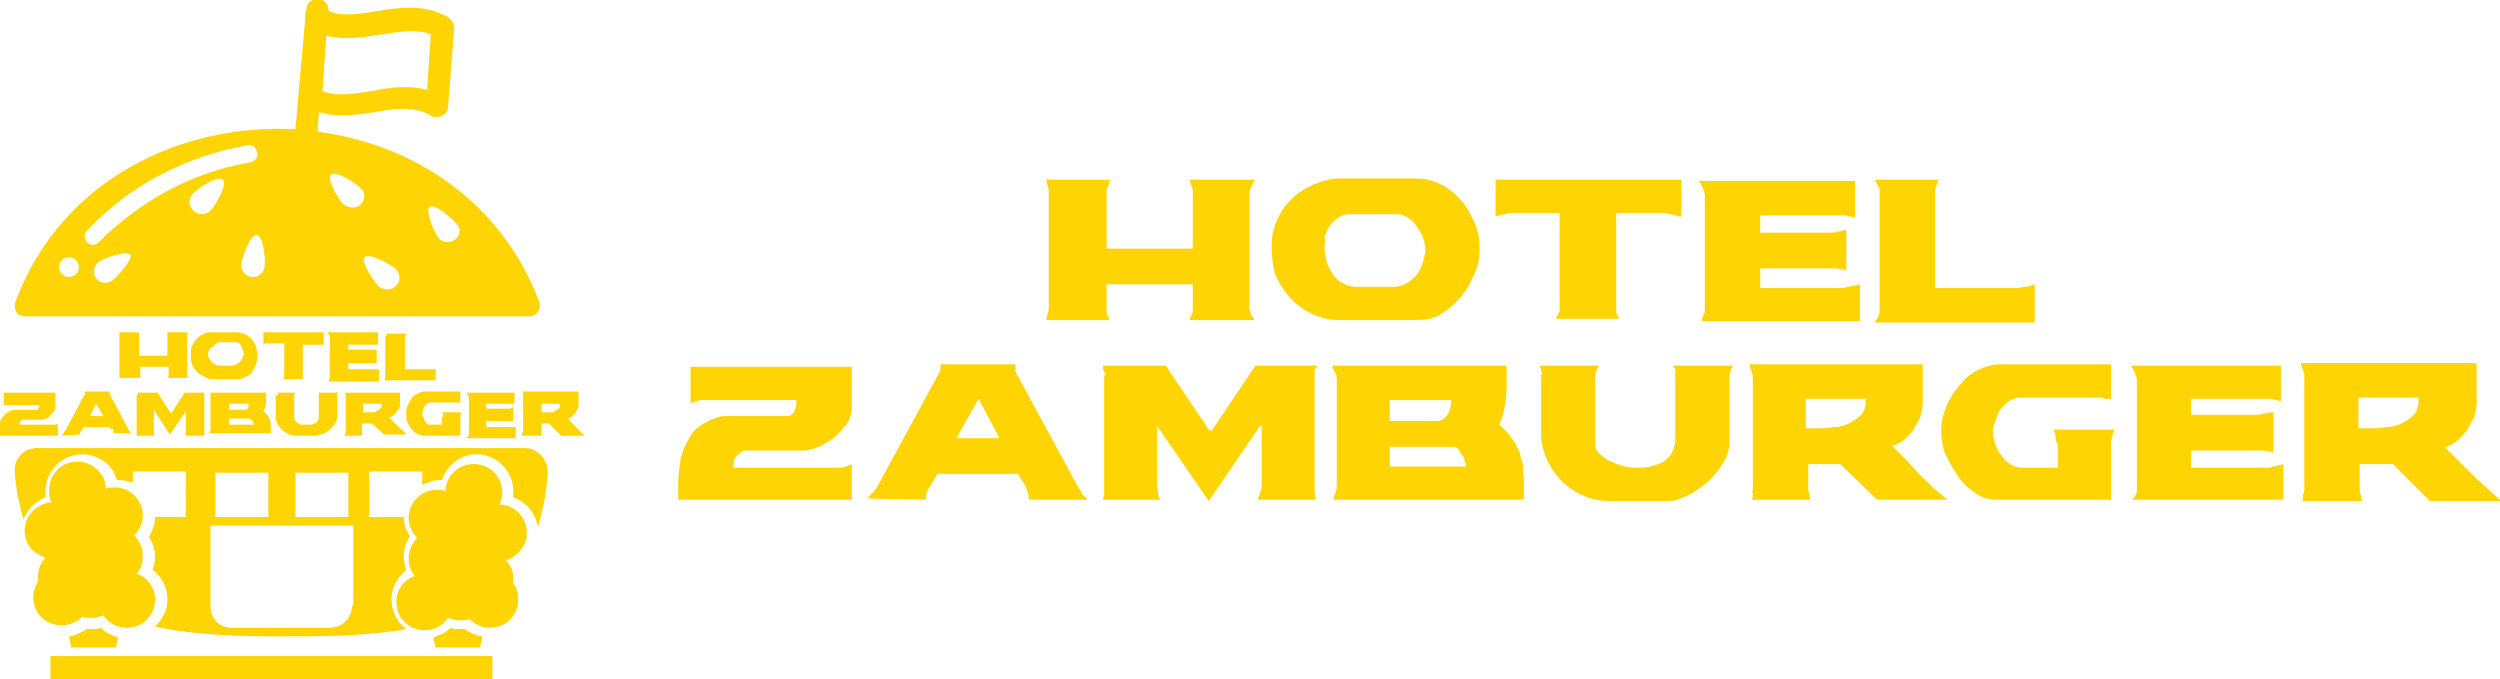 <?xml version="1.0" encoding="utf-8"?>
<!-- Generator: Adobe Illustrator 24.0.1, SVG Export Plug-In . SVG Version: 6.00 Build 0)  -->
<svg version="1.2" baseProfile="tiny" id="Layer_1" xmlns="http://www.w3.org/2000/svg" xmlns:xlink="http://www.w3.org/1999/xlink"
	 x="0px" y="0px" viewBox="0 0 203.1 55.2" xml:space="preserve">
<g>
	<g>
		<path fill="#FED402" d="M69.3,40.6H55.1v-1.3c0-0.7,0.1-1.4,0.2-2c0.1-0.6,0.4-1.2,0.8-1.9c0.1-0.2,0.3-0.4,0.5-0.6
			c0.3-0.2,0.5-0.4,0.8-0.5c0.3-0.2,0.6-0.3,0.9-0.4c0.3-0.1,0.5-0.1,0.7-0.1h4.8c0.1,0,0.2,0,0.3,0c0.1,0,0.2-0.1,0.3-0.2
			c0.1-0.1,0.2-0.2,0.2-0.4c0.1-0.2,0.1-0.4,0.1-0.6v-0.1h-7.6c0,0-0.1,0-0.2,0c-0.1,0-0.2,0.1-0.3,0.1c-0.1,0-0.2,0.1-0.3,0.1
			c-0.1,0-0.1,0.1-0.2,0.1v-3h13.1v3.3c0,0.4-0.1,0.9-0.4,1.3c-0.3,0.4-0.6,0.8-1,1.1c-0.4,0.3-0.8,0.6-1.3,0.8
			c-0.5,0.2-0.9,0.3-1.3,0.3h-4.7c0,0-0.1,0-0.1,0c-0.1,0-0.1,0.1-0.1,0.1c-0.2,0.1-0.3,0.2-0.4,0.3c-0.1,0.1-0.2,0.2-0.2,0.3
			c-0.1,0.1-0.1,0.2-0.1,0.3c0,0.1,0,0.2,0,0.4h8.5c0.2,0,0.4,0,0.6-0.1c0.2-0.1,0.4-0.1,0.5-0.2V40.6z"/>
		<path fill="#FED402" d="M70.5,40.5c0.1-0.2,0.3-0.4,0.5-0.6c0.2-0.2,0.3-0.4,0.4-0.6l5-9.2v-0.5h6.1v0.6l5.1,9.4
			c0.1,0.1,0.2,0.3,0.3,0.5c0.1,0.2,0.3,0.3,0.4,0.4l0,0v0.1h-4.7c0-0.2-0.1-0.5-0.1-0.6c-0.1-0.2-0.1-0.4-0.2-0.5
			c-0.1-0.2-0.2-0.3-0.3-0.5c-0.1-0.2-0.2-0.3-0.3-0.5h-6.5c0,0-0.1,0-0.1,0.1c-0.2,0.3-0.4,0.7-0.6,1c-0.2,0.3-0.3,0.6-0.3,1
			L70.5,40.5L70.5,40.5z M77.7,35.6h3.5l-1.7-3.2L77.7,35.6z"/>
		<path fill="#FED402" d="M89.8,30.5c0-0.1,0-0.2-0.1-0.3c-0.1-0.2-0.1-0.3-0.1-0.4v-0.1h5.1l3.5,5.2l0.1,0.1h0.1l0.1-0.1l3.5-5.2h5
			c0,0.1,0,0.2-0.1,0.2c0,0.1,0,0.1-0.1,0.1c0,0,0,0.1,0,0.2c0,0.1,0,0.2,0,0.3v8.9c0,0.2,0,0.4,0,0.6c0,0.2,0.1,0.4,0.1,0.6l0,0
			h-4.7l0-0.1c0-0.1,0-0.1,0.1-0.2c0-0.1,0-0.2,0.1-0.3c0-0.1,0-0.2,0.1-0.3c0-0.1,0-0.2,0-0.2v-4.9l-0.1,0l-0.1,0.1l-4.1,6
			l-4.2-6.1L94,34.9v4.6c0,0.2,0.1,0.4,0.1,0.6c0,0.2,0.1,0.4,0.2,0.5h-4.7l0.1-0.4c0,0,0-0.1,0-0.2c0-0.1,0-0.2,0-0.2
			c0-0.1,0-0.2,0-0.3V30.5z"/>
		<path fill="#FED402" d="M108.2,29.7h14.1l0.1,0.1c0,0,0,0.1,0,0.1c0,0.1,0,0.2,0,0.3v0.6c0,0.7,0,1.3-0.1,1.9
			c-0.1,0.6-0.2,1.2-0.5,1.8c0.4,0.4,0.8,0.7,1,1.1c0.3,0.3,0.4,0.7,0.6,1c0.1,0.4,0.2,0.7,0.3,1.1c0,0.4,0.1,0.9,0.1,1.4v1.4
			l-0.1,0.1h-15.4c0.1-0.2,0.1-0.4,0.2-0.6c0.1-0.2,0.1-0.4,0.1-0.6v-8.5c0-0.2,0-0.4-0.1-0.6C108.3,30.1,108.3,29.9,108.2,29.7z
			 M112.9,32.5v1.7h3.9c0.2,0,0.5-0.1,0.7-0.4c0.2-0.2,0.4-0.7,0.4-1.3H112.9z M112.9,36.3v1.6h6.2c0-0.1,0-0.2-0.1-0.4
			c0-0.2-0.1-0.4-0.2-0.5s-0.2-0.3-0.3-0.5c-0.1-0.1-0.2-0.2-0.4-0.2H112.9z"/>
		<path fill="#FED402" d="M125.3,30.4c0-0.1-0.1-0.2-0.1-0.3c0-0.1-0.1-0.3-0.1-0.4h4.8c-0.1,0.1-0.1,0.2-0.2,0.4
			c-0.1,0.2-0.1,0.3-0.1,0.4V36c0,0.4,0.1,0.7,0.4,0.9c0.3,0.3,0.6,0.5,0.9,0.6c0.4,0.2,0.7,0.3,1.1,0.4c0.4,0.1,0.7,0.1,1,0.1
			c0.4,0,0.7,0,1.1-0.1c0.3-0.1,0.7-0.2,0.9-0.3c0.3-0.2,0.5-0.4,0.7-0.6c0.2-0.3,0.3-0.6,0.4-1v-5.7c0-0.1,0-0.2,0-0.2
			c0-0.1-0.1-0.2-0.1-0.3c0,0,0,0-0.1-0.1h4.9l0,0c-0.1,0.1-0.1,0.2-0.2,0.4c0,0.1-0.1,0.2-0.1,0.3v5.5c0,0.6-0.2,1.2-0.5,1.7
			c-0.3,0.5-0.7,1-1.2,1.5c-0.5,0.4-1,0.8-1.6,1.1c-0.6,0.3-1.1,0.5-1.6,0.5h-4.8c-0.7,0-1.4-0.1-2.1-0.4c-0.7-0.3-1.3-0.7-1.8-1.2
			c-0.5-0.5-0.9-1.1-1.2-1.7c-0.3-0.7-0.5-1.4-0.5-2.1V30.4z"/>
		<path fill="#FED402" d="M142.4,39.6v-8.8c0-0.2,0-0.4-0.1-0.6c-0.1-0.2-0.1-0.4-0.2-0.6h14.1v3.2c0,0.3-0.1,0.7-0.2,1.1
			c-0.2,0.4-0.4,0.7-0.6,1.1c-0.3,0.3-0.5,0.6-0.8,0.8c-0.3,0.2-0.6,0.4-0.9,0.4c0.7,0.7,1.5,1.5,2.1,2.2c0.7,0.7,1.4,1.4,2.3,2.1
			c0.1,0,0.1,0.1,0.1,0.1h-5.7l-3-2.9h-2.6v2c0,0.2,0.1,0.4,0.1,0.5c0,0.2,0.1,0.3,0.1,0.4h-4.8c0.1-0.1,0.1-0.3,0.1-0.5
			C142.3,40,142.4,39.8,142.4,39.6z M146.7,32.4v2.4h0.9c0.4,0,0.8,0,1.3-0.1c0.5,0,0.9-0.1,1.3-0.3c0.4-0.2,0.7-0.4,1-0.7
			c0.3-0.3,0.4-0.8,0.4-1.3H146.7z"/>
		<path fill="#FED402" d="M167,35.5c0-0.2-0.1-0.4-0.2-0.6h5c-0.1,0.2-0.2,0.5-0.2,0.6c-0.1,0.2-0.1,0.4-0.1,0.6v4.5h-9.3
			c-0.7,0-1.3-0.2-1.8-0.6c-0.6-0.4-1-0.8-1.4-1.4c-0.4-0.6-0.7-1.2-1-1.8c-0.2-0.6-0.3-1.2-0.3-1.8c0-0.6,0.1-1.2,0.4-1.9
			c0.2-0.6,0.6-1.2,1-1.7c0.4-0.5,0.9-1,1.5-1.3c0.6-0.3,1.2-0.5,1.9-0.5h9v2.8h-0.1c0,0-0.1,0-0.3,0c-0.2,0-0.3-0.1-0.3-0.1h-6.7
			c-0.3,0-0.6,0.1-0.9,0.3c-0.3,0.2-0.5,0.4-0.7,0.7c-0.2,0.3-0.3,0.6-0.4,0.9c-0.1,0.3-0.2,0.6-0.2,0.9c0,0.3,0.1,0.6,0.2,1
			c0.1,0.3,0.3,0.7,0.5,0.9c0.2,0.3,0.4,0.5,0.7,0.7c0.3,0.2,0.6,0.3,1,0.3h2.9v-1.9C167,35.9,167,35.7,167,35.5z"/>
		<path fill="#FED402" d="M173.5,40.2c0.1-0.2,0.1-0.3,0.1-0.4V31c0-0.3-0.1-0.6-0.2-0.8c-0.1-0.2-0.2-0.4-0.3-0.5h12.2v2.9
			c-0.1,0-0.2-0.1-0.4-0.1c-0.2,0-0.3-0.1-0.3-0.1h-6.6v1.3h5.5c0.5-0.1,0.8-0.2,1-0.2c0.1,0,0.2,0,0.2,0v3.3c0,0-0.1-0.1-0.3-0.1
			c-0.2,0-0.4-0.1-0.5-0.1c-0.2,0-0.2,0-0.3,0h-5.6V38h5.7c0.1,0,0.3,0,0.4,0c0.2,0,0.4,0,0.5-0.1c0.2,0,0.4-0.1,0.5-0.1
			c0.2,0,0.3-0.1,0.4-0.1v2.9h-12.3C173.3,40.5,173.4,40.4,173.5,40.2z"/>
		<path fill="#FED402" d="M187.2,39.6v-8.9c0-0.2,0-0.4-0.1-0.6c-0.1-0.2-0.1-0.4-0.2-0.6h14.3v3.3c0,0.3-0.1,0.7-0.2,1.1
			c-0.2,0.4-0.4,0.7-0.6,1.1c-0.3,0.3-0.5,0.6-0.9,0.9c-0.3,0.2-0.6,0.4-0.9,0.4c0.8,0.8,1.5,1.5,2.2,2.2c0.7,0.7,1.5,1.4,2.3,2.1
			c0.1,0,0.1,0.1,0.1,0.1h-5.8l-3-3h-2.7v2.1c0,0.2,0.1,0.4,0.1,0.5c0,0.2,0.1,0.3,0.1,0.4H187c0.1-0.1,0.1-0.3,0.1-0.5
			C187.2,40,187.2,39.8,187.2,39.6z M191.6,32.3v2.5h0.9c0.4,0,0.9,0,1.3-0.1c0.5,0,0.9-0.1,1.3-0.3c0.4-0.2,0.7-0.4,1-0.7
			c0.3-0.3,0.4-0.8,0.4-1.4H191.6z"/>
		<path fill="#FED402" d="M85.1,14.6h5.1c0,0,0,0.1-0.1,0.2c0,0.1,0,0.2-0.1,0.3c0,0.1,0,0.2-0.1,0.3c0,0.1,0,0.2,0,0.2v4.6h7v-4.6
			c0,0,0-0.1,0-0.2c0-0.1-0.1-0.2-0.1-0.3c0-0.1-0.1-0.2-0.1-0.3c0-0.1-0.1-0.2-0.1-0.2h5.4l-0.1,0.1c-0.1,0.1-0.1,0.3-0.2,0.4
			c-0.1,0.1-0.1,0.3-0.2,0.4V25c0,0.2,0.1,0.3,0.1,0.5c0.1,0.2,0.2,0.3,0.3,0.5h-5.3c0.1-0.1,0.1-0.3,0.2-0.4
			c0.1-0.2,0.1-0.3,0.1-0.4v-2.1h-7v2.4l0.2,0.4c0,0,0,0,0,0.1h-5.1c0-0.1,0.1-0.3,0.1-0.5c0.1-0.2,0.1-0.4,0.1-0.6v-9.2
			c0-0.3,0-0.5-0.1-0.6c0-0.2-0.1-0.4-0.1-0.6L85.1,14.6z"/>
		<path fill="#FED402" d="M103.3,20.1c0-0.7,0.1-1.4,0.4-2.1c0.3-0.7,0.7-1.3,1.2-1.8c0.5-0.5,1.1-0.9,1.8-1.2
			c0.7-0.3,1.4-0.5,2.1-0.5h6.2c0.8,0,1.5,0.2,2.1,0.5c0.6,0.3,1.2,0.8,1.6,1.3c0.5,0.5,0.8,1.2,1.1,1.8c0.3,0.7,0.4,1.4,0.4,2.1
			c0,0.7-0.1,1.4-0.4,2c-0.3,0.7-0.6,1.3-1.1,1.9c-0.5,0.6-1,1-1.6,1.4c-0.6,0.4-1.3,0.5-2.1,0.5h-6.2c-0.8,0-1.6-0.2-2.2-0.5
			c-0.7-0.3-1.3-0.8-1.8-1.3c-0.5-0.6-0.9-1.2-1.2-1.9C103.4,21.6,103.3,20.8,103.3,20.1z M107.6,20.2c0,0.3,0.1,0.7,0.2,1.1
			c0.1,0.4,0.3,0.7,0.5,1c0.2,0.3,0.5,0.6,0.8,0.7c0.3,0.2,0.7,0.3,1.1,0.3h3c0.4,0,0.8-0.1,1.1-0.3c0.3-0.2,0.6-0.4,0.8-0.7
			c0.2-0.3,0.4-0.6,0.5-1c0.1-0.4,0.2-0.7,0.2-1.1c0-0.3-0.1-0.6-0.2-0.9c-0.1-0.3-0.3-0.6-0.5-0.9c-0.2-0.3-0.4-0.5-0.7-0.7
			c-0.3-0.2-0.6-0.3-0.9-0.3h-3.8c-0.4,0-0.7,0.1-1,0.3c-0.3,0.2-0.5,0.4-0.7,0.7c-0.2,0.3-0.3,0.6-0.4,0.9
			C107.7,19.6,107.6,19.9,107.6,20.2z"/>
		<path fill="#FED402" d="M126.7,25.3v-8h-4c0,0-0.1,0-0.4,0.1c-0.2,0-0.5,0.1-0.8,0.2v-3h15.1v3c-0.1,0-0.2,0-0.4-0.1
			c-0.1,0-0.3,0-0.4-0.1c-0.1,0-0.3,0-0.4-0.1c-0.1,0-0.2,0-0.2,0h-3.9v8c0,0,0,0.1,0,0.1c0,0.1,0.1,0.1,0.1,0.2
			c0,0.1,0.1,0.2,0.1,0.2c0,0.1,0.1,0.1,0.1,0.1h-5.2L126.7,25.3z"/>
		<path fill="#FED402" d="M138.4,25.6c0.1-0.2,0.1-0.3,0.1-0.4v-9.2c0-0.4-0.1-0.6-0.2-0.8c-0.1-0.2-0.2-0.4-0.3-0.5h12.7v3
			c-0.1,0-0.2-0.1-0.4-0.1c-0.2,0-0.3-0.1-0.3-0.1H143v1.4h5.8c0.3,0,0.5-0.1,0.6-0.1c0.2,0,0.3-0.1,0.4-0.1c0.1,0,0.2,0,0.2,0V22
			c0,0-0.1-0.1-0.3-0.1c-0.2,0-0.4-0.1-0.5-0.1c-0.2,0-0.3,0-0.3,0H143v1.6h6c0.1,0,0.3,0,0.5,0c0.2,0,0.4,0,0.6-0.1
			c0.2,0,0.4-0.1,0.6-0.1c0.2,0,0.3-0.1,0.4-0.1v3h-12.8C138.2,25.9,138.3,25.8,138.4,25.6z"/>
		<path fill="#FED402" d="M152.7,15.4c0-0.1-0.1-0.2-0.2-0.4c-0.1-0.2-0.1-0.3-0.2-0.4h5.2c-0.1,0.2-0.1,0.3-0.2,0.5
			c-0.1,0.2-0.1,0.4-0.1,0.6v7.7h6.6c0.3,0,0.5-0.1,0.7-0.1c0.2,0,0.5-0.1,0.8-0.2v3.1h-13c0.1-0.2,0.2-0.3,0.3-0.5
			c0.1-0.2,0.1-0.4,0.1-0.5V15.4z"/>
	</g>
	<g>
		<path fill="#FED402" d="M43.8,24.5c-3.1-8.2-10.3-12.8-18-13.8l0.1-1.6c1.6,0.5,3.2,0.2,4.6,0c1.6-0.3,3.2-0.5,4.5,0.3
			c0.1,0.1,0.3,0.1,0.5,0.1c0.1,0,0.3,0,0.4-0.1c0.3-0.1,0.5-0.4,0.5-0.7l0.5-6.4c0-0.4-0.2-0.7-0.5-0.9c-1.9-1.1-4-0.8-5.7-0.5
			c-1.4,0.2-2.8,0.5-4,0c0-0.5-0.3-0.9-0.8-1c-0.5,0-1,0.3-1,0.8l-0.1,0.5c0,0,0,0.1,0,0.1l0,0.2l-0.8,9c-9.3-0.5-19,4.1-22.7,13.9
			C1,25.1,1.4,25.7,2,25.7h41C43.6,25.7,44,25.1,43.8,24.5z M26.5,2.9C28.1,3.3,29.6,3,31,2.8c1.4-0.2,2.8-0.5,4,0l-0.3,4.5
			c-1.5-0.4-3.1-0.2-4.5,0.1c-1.4,0.2-2.8,0.5-4,0L26.5,2.9z M5.6,22.5c-0.4,0-0.8-0.3-0.8-0.8c0-0.4,0.3-0.8,0.8-0.8
			c0.4,0,0.8,0.3,0.8,0.8C6.4,22.2,6,22.5,5.6,22.5z M7.1,19.7c-0.3-0.3-0.3-0.7,0-1c3.5-3.7,8-6,13-6.9c0.4-0.1,0.7,0.2,0.8,0.6
			c0.1,0.4-0.2,0.7-0.6,0.8c-4.7,0.8-8.9,3.1-12.3,6.5c-0.1,0.1-0.3,0.2-0.5,0.2C7.4,19.9,7.2,19.8,7.1,19.7z M9.1,22.8
			c-0.4,0.3-1,0.2-1.3-0.2c-0.3-0.4-0.2-1,0.2-1.3c0.4-0.3,2.2-1,2.6-0.6C10.8,21.1,9.5,22.5,9.1,22.8z M17.1,17.1
			c-0.4,0.4-1,0.4-1.4,0c-0.4-0.4-0.4-1,0-1.4c0.4-0.4,2-1.5,2.4-1.1C18.5,15,17.5,16.7,17.1,17.1z M21.5,21.7
			c-0.1,0.5-0.6,0.9-1.1,0.8c-0.5-0.1-0.9-0.6-0.8-1.1c0.1-0.5,0.7-2.4,1.3-2.3C21.4,19.2,21.6,21.2,21.5,21.7z M29.3,16.6
			c-0.4,0.4-1,0.3-1.4,0c-0.4-0.4-1.4-2.1-1-2.4c0.4-0.4,2,0.7,2.4,1.1C29.7,15.6,29.7,16.2,29.3,16.6z M32.2,23.2
			c-0.4,0.4-1,0.4-1.4,0.1c-0.4-0.4-1.5-2-1.2-2.4c0.4-0.4,2.1,0.6,2.5,0.9C32.5,22.2,32.6,22.8,32.2,23.2z M36.9,19.5
			c-0.4,0.3-1,0.2-1.3-0.2c-0.3-0.4-1.1-2.2-0.7-2.5c0.4-0.3,1.9,1,2.2,1.4C37.5,18.6,37.4,19.2,36.9,19.5z M4.1,55.2v-1.9H40v1.9
			H4.1z M11.1,46.6c0.9,0.3,1.5,1.2,1.5,2.1c0,1.3-1,2.3-2.3,2.3c-0.8,0-1.5-0.4-1.9-1c-0.3,0.1-0.6,0.2-1,0.2c-0.2,0-0.5,0-0.7-0.1
			c-0.4,0.4-1,0.7-1.7,0.7c-1.3,0-2.3-1-2.3-2.3c0-0.5,0.2-0.9,0.4-1.3c0-0.1,0-0.3,0-0.4c0-0.6,0.2-1.1,0.6-1.5
			c-1-0.3-1.7-1.1-1.7-2.2c0-1.2,1-2.2,2.2-2.3c-0.2-0.3-0.2-0.6-0.2-1c0-1.3,1-2.3,2.3-2.3c1.2,0,2.3,1,2.3,2.2
			c0.2-0.1,0.5-0.1,0.7-0.1c1.3,0,2.3,1,2.3,2.3c0,0.6-0.3,1.2-0.7,1.6c0.4,0.4,0.7,1,0.7,1.6C11.6,45.8,11.4,46.3,11.1,46.6z
			 M5.8,52.6l-0.2-0.9c0.2,0,0.5-0.1,0.7-0.2c0.2-0.1,0.5-0.2,0.7-0.4c0.2,0,0.3,0,0.5,0c0.2,0,0.5,0,0.7-0.1l0,0l0,0
			c0.2,0.2,0.4,0.4,0.7,0.5c0.2,0.1,0.4,0.2,0.7,0.3l-0.2,0.8H5.8z M33.2,45.3c0-0.6,0.3-1.2,0.7-1.6c-0.4-0.4-0.7-1-0.7-1.6
			c0-1.3,1-2.3,2.3-2.3c0.3,0,0.5,0,0.7,0.1c0-1.2,1-2.2,2.3-2.2c1.3,0,2.3,1,2.3,2.3c0,0.4-0.1,0.7-0.2,1c1.2,0,2.2,1,2.2,2.3
			c0,1-0.7,1.9-1.7,2.2c0.4,0.4,0.6,0.9,0.6,1.5c0,0.2,0,0.3,0,0.4c0.3,0.4,0.4,0.8,0.4,1.3c0,1.3-1,2.3-2.3,2.3
			c-0.7,0-1.2-0.3-1.7-0.7c-0.2,0.1-0.5,0.1-0.7,0.1c-0.4,0-0.7-0.1-1-0.2c-0.4,0.6-1.1,1-1.9,1c-1.3,0-2.3-1-2.3-2.3
			c0-1,0.6-1.8,1.5-2.1C33.3,46.3,33.2,45.8,33.2,45.3z M35.4,52.6l-0.2-0.8c0.2-0.1,0.5-0.2,0.7-0.3c0.3-0.1,0.5-0.3,0.7-0.5l0,0
			l0,0c0.2,0.1,0.5,0.1,0.7,0.1c0.2,0,0.3,0,0.5,0c0.2,0.2,0.4,0.3,0.7,0.4c0.2,0.1,0.5,0.2,0.7,0.2l-0.2,0.9H35.4z M42.6,36.4H3
			c-1.1,0-1.9,0.9-1.8,2c0.1,1.4,0.4,2.7,0.7,3.8c0.3-0.8,1-1.5,1.8-1.8c0-0.2,0-0.3,0-0.5c0-1.6,1.3-3,3-3c1.3,0,2.5,0.9,2.8,2.1
			c0.1,0,0.1,0,0.2,0c0.4,0,0.7,0.1,1.1,0.2v-0.9h4.3V42h-2.5c0,0.6-0.2,1.1-0.5,1.6c0.3,0.5,0.5,1,0.5,1.6c0,0.4-0.1,0.8-0.2,1.1
			c0.7,0.5,1.2,1.4,1.2,2.4c0,0.9-0.4,1.6-1,2.2c3.2,0.7,6.8,0.8,10.2,0.8c3.4,0,6.9,0,10.2-0.6c-0.7-0.5-1.2-1.4-1.2-2.4
			c0-1,0.5-1.8,1.2-2.4c-0.1-0.3-0.2-0.7-0.2-1.1c0-0.6,0.2-1.2,0.5-1.6c-0.3-0.5-0.5-1-0.5-1.6h-2.8v-3.7h4.3v1.1
			c0.4-0.2,0.9-0.4,1.4-0.4c0.1,0,0.1,0,0.2,0c0.4-1.2,1.5-2.1,2.8-2.1c1.6,0,3,1.3,3,3c0,0.2,0,0.3,0,0.5c1.1,0.4,1.8,1.3,2,2.4
			c0.4-1.3,0.7-2.8,0.8-4.4C44.5,37.3,43.7,36.4,42.6,36.4z M24,38.4h4.3V42H24V38.4z M17.5,38.4h4.3V42h-4.3V38.4z M28.6,49.2
			c0,1-0.8,1.8-1.8,1.8h-8c-1,0-1.7-0.8-1.7-1.7v-6.6h11.6V49.2z M4.6,35.4H0V35c0-0.2,0-0.4,0-0.6c0-0.2,0.1-0.4,0.3-0.6
			c0-0.1,0.1-0.1,0.2-0.2c0.1-0.1,0.2-0.1,0.3-0.2c0.1,0,0.2-0.1,0.3-0.1c0.1,0,0.2,0,0.2,0h1.6c0,0,0.1,0,0.1,0c0,0,0.1,0,0.1-0.1
			c0,0,0-0.1,0.1-0.1c0-0.1,0-0.1,0-0.2v0H0.6c0,0,0,0-0.1,0c0,0-0.1,0-0.1,0c0,0-0.1,0-0.1,0c0,0,0,0,0,0v-1h4.2V33
			c0,0.1,0,0.3-0.1,0.4c-0.1,0.1-0.2,0.2-0.3,0.3C4,33.9,3.9,34,3.7,34c-0.1,0.1-0.3,0.1-0.4,0.1H1.8c0,0,0,0,0,0c0,0,0,0,0,0
			c0,0-0.1,0.1-0.1,0.1c0,0,0,0.1-0.1,0.1c0,0,0,0.1,0,0.1c0,0,0,0.1,0,0.1h2.7c0.1,0,0.1,0,0.2,0c0.1,0,0.1,0,0.2-0.1V35.4z
			 M5,35.4c0-0.1,0.1-0.1,0.2-0.2C5.2,35.1,5.2,35,5.3,35l1.6-3v-0.2h2V32l1.6,3c0,0,0.1,0.1,0.1,0.1c0,0.1,0.1,0.1,0.1,0.1l0,0v0
			H9.2c0-0.1,0-0.1,0-0.2c0-0.1,0-0.1-0.1-0.2C9,35,9,34.9,9,34.9c0,0-0.1-0.1-0.1-0.2H6.8c0,0,0,0,0,0c-0.1,0.1-0.1,0.2-0.2,0.3
			c-0.1,0.1-0.1,0.2-0.1,0.3L5,35.4L5,35.4z M7.3,33.8h1.1l-0.6-1L7.3,33.8z M11.2,32.1c0,0,0-0.1,0-0.1c0-0.1,0-0.1,0-0.1v0h1.6
			l1.1,1.7l0,0h0l0,0l1.1-1.7h1.6c0,0,0,0.1,0,0.1c0,0,0,0,0,0c0,0,0,0,0,0.1c0,0,0,0.1,0,0.1V35c0,0.1,0,0.1,0,0.2
			c0,0.1,0,0.1,0,0.2l0,0h-1.5l0,0c0,0,0,0,0-0.1c0,0,0-0.1,0-0.1c0,0,0-0.1,0-0.1c0,0,0-0.1,0-0.1v-1.6l0,0l0,0l-1.3,1.9l-1.3-2
			l0,0.1V35c0,0.1,0,0.1,0,0.2c0,0.1,0,0.1,0.1,0.2h-1.5l0-0.1c0,0,0,0,0-0.1c0,0,0-0.1,0-0.1c0,0,0-0.1,0-0.1V32.1z M17.1,31.9h4.5
			l0,0c0,0,0,0,0,0c0,0,0,0.1,0,0.1v0.2c0,0.2,0,0.4,0,0.6c0,0.2-0.1,0.4-0.2,0.6c0.1,0.1,0.2,0.2,0.3,0.3c0.1,0.1,0.1,0.2,0.2,0.3
			c0,0.1,0.1,0.2,0.1,0.4c0,0.1,0,0.3,0,0.4v0.4l0,0h-5c0-0.1,0-0.1,0.1-0.2c0-0.1,0-0.1,0-0.2v-2.8c0-0.1,0-0.1,0-0.2
			C17.1,32,17.1,31.9,17.1,31.9z M18.6,32.8v0.5h1.3c0.1,0,0.2,0,0.2-0.1c0.1-0.1,0.1-0.2,0.1-0.4H18.6z M18.6,34v0.5h2
			c0,0,0-0.1,0-0.1c0-0.1,0-0.1-0.1-0.2c0-0.1-0.1-0.1-0.1-0.1c0,0-0.1-0.1-0.1-0.1H18.6z M22.6,32.1C22.6,32.1,22.6,32,22.6,32.1
			c0-0.1,0-0.2-0.1-0.2h1.5c0,0,0,0.1-0.1,0.1c0,0.1,0,0.1,0,0.1v1.8c0,0.1,0,0.2,0.1,0.3c0.1,0.1,0.2,0.2,0.3,0.2
			c0.1,0.1,0.2,0.1,0.4,0.1c0.1,0,0.2,0,0.3,0c0.1,0,0.2,0,0.3,0c0.1,0,0.2-0.1,0.3-0.1c0.1-0.1,0.2-0.1,0.2-0.2
			c0.1-0.1,0.1-0.2,0.1-0.3v-1.8c0,0,0-0.1,0-0.1c0,0,0-0.1,0-0.1c0,0,0,0,0,0h1.6l0,0c0,0,0,0.1-0.1,0.1c0,0,0,0.1,0,0.1v1.8
			c0,0.2-0.1,0.4-0.2,0.5c-0.1,0.2-0.2,0.3-0.4,0.5c-0.2,0.1-0.3,0.3-0.5,0.3c-0.2,0.1-0.4,0.1-0.5,0.2h-1.6c-0.2,0-0.5,0-0.7-0.1
			c-0.2-0.1-0.4-0.2-0.6-0.4c-0.2-0.2-0.3-0.3-0.4-0.6c-0.1-0.2-0.1-0.4-0.1-0.7V32.1z M28.1,35.1v-2.8c0-0.1,0-0.1,0-0.2
			c0-0.1,0-0.1-0.1-0.2h4.5v1c0,0.1,0,0.2-0.1,0.3c-0.1,0.1-0.1,0.2-0.2,0.3c-0.1,0.1-0.2,0.2-0.3,0.3c-0.1,0.1-0.2,0.1-0.3,0.1
			c0.2,0.2,0.5,0.5,0.7,0.7c0.2,0.2,0.5,0.4,0.7,0.7c0,0,0,0,0,0h-1.8l-1-0.9h-0.8v0.7c0,0.1,0,0.1,0,0.2c0,0,0,0.1,0,0.1H28
			c0,0,0-0.1,0-0.1C28.1,35.2,28.1,35.1,28.1,35.1z M29.5,32.7v0.8h0.3c0.1,0,0.3,0,0.4,0c0.1,0,0.3,0,0.4-0.1
			c0.1-0.1,0.2-0.1,0.3-0.2c0.1-0.1,0.1-0.2,0.1-0.4H29.5z M36,33.7c0-0.1,0-0.1-0.1-0.2h1.6c0,0.1,0,0.1-0.1,0.2c0,0.1,0,0.1,0,0.2
			v1.5h-3c-0.2,0-0.4-0.1-0.6-0.2c-0.2-0.1-0.3-0.3-0.5-0.5c-0.1-0.2-0.2-0.4-0.3-0.6C33.1,34,33,33.8,33,33.6c0-0.2,0-0.4,0.1-0.6
			c0.1-0.2,0.2-0.4,0.3-0.6c0.1-0.2,0.3-0.3,0.5-0.4c0.2-0.1,0.4-0.2,0.6-0.2h2.9v0.9h0c0,0,0,0-0.1,0c-0.1,0-0.1,0-0.1,0h-2.2
			c-0.1,0-0.2,0-0.3,0.1c-0.1,0.1-0.2,0.1-0.2,0.2c-0.1,0.1-0.1,0.2-0.1,0.3c0,0.1-0.1,0.2-0.1,0.3c0,0.1,0,0.2,0.1,0.3
			c0,0.1,0.1,0.2,0.1,0.3c0.1,0.1,0.1,0.2,0.2,0.2c0.1,0.1,0.2,0.1,0.3,0.1h0.9v-0.6C36,33.9,36,33.8,36,33.7z M38.1,35.3
			c0-0.1,0-0.1,0-0.1v-2.8c0-0.1,0-0.2-0.1-0.3c0-0.1-0.1-0.1-0.1-0.2h3.9v0.9c0,0-0.1,0-0.1,0c-0.1,0-0.1,0-0.1,0h-2.1v0.4h1.8
			c0.2,0,0.3-0.1,0.3-0.1c0,0,0.1,0,0.1,0v1.1c0,0,0,0-0.1,0c-0.1,0-0.1,0-0.2,0c-0.1,0-0.1,0-0.1,0h-1.8v0.5h1.8c0,0,0.1,0,0.1,0
			c0.1,0,0.1,0,0.2,0c0.1,0,0.1,0,0.2,0c0.1,0,0.1,0,0.1,0v0.9h-4C38.1,35.4,38.1,35.3,38.1,35.3z M42.5,35.1v-2.9
			c0-0.1,0-0.1,0-0.2c0-0.1,0-0.1-0.1-0.2h4.6v1.1c0,0.1,0,0.2-0.1,0.4c-0.1,0.1-0.1,0.2-0.2,0.3c-0.1,0.1-0.2,0.2-0.3,0.3
			c-0.1,0.1-0.2,0.1-0.3,0.1c0.2,0.2,0.5,0.5,0.7,0.7c0.2,0.2,0.5,0.5,0.7,0.7c0,0,0,0,0,0h-1.9l-1-1H44v0.7c0,0.1,0,0.1,0,0.2
			c0,0,0,0.1,0,0.1h-1.6c0,0,0-0.1,0-0.2C42.5,35.2,42.5,35.1,42.5,35.1z M44,32.7v0.8h0.3c0.1,0,0.3,0,0.4,0c0.2,0,0.3,0,0.4-0.1
			c0.1-0.1,0.2-0.1,0.3-0.2c0.1-0.1,0.1-0.3,0.1-0.4H44z M9.7,27h1.6c0,0,0,0,0,0.1c0,0,0,0.1,0,0.1c0,0,0,0.1,0,0.1
			c0,0,0,0.1,0,0.1v1.5h2.3v-1.5c0,0,0,0,0-0.1c0,0,0-0.1,0-0.1c0,0,0-0.1,0-0.1c0,0,0,0,0-0.1h1.7l0,0c0,0,0,0.1-0.1,0.1
			c0,0,0,0.1,0,0.1v3.1c0,0.1,0,0.1,0,0.2c0,0.1,0,0.1,0.1,0.2h-1.7c0,0,0-0.1,0.1-0.1c0,0,0-0.1,0-0.1v-0.7h-2.3v0.8l0.1,0.1
			c0,0,0,0,0,0H9.7c0,0,0-0.1,0-0.2c0-0.1,0-0.1,0-0.2v-2.9c0-0.1,0-0.1,0-0.2C9.7,27.2,9.7,27.1,9.7,27L9.7,27z M15.5,28.8
			c0-0.2,0-0.5,0.1-0.7c0.1-0.2,0.2-0.4,0.4-0.6c0.2-0.2,0.4-0.3,0.6-0.4c0.2-0.1,0.4-0.1,0.7-0.1h2c0.2,0,0.5,0.1,0.7,0.2
			c0.2,0.1,0.4,0.3,0.5,0.4c0.1,0.2,0.3,0.4,0.3,0.6c0.1,0.2,0.1,0.4,0.1,0.7c0,0.2,0,0.4-0.1,0.7c-0.1,0.2-0.2,0.4-0.3,0.6
			c-0.1,0.2-0.3,0.3-0.5,0.4c-0.2,0.1-0.4,0.2-0.7,0.2h-2c-0.3,0-0.5-0.1-0.7-0.2c-0.2-0.1-0.4-0.2-0.6-0.4
			c-0.2-0.2-0.3-0.4-0.4-0.6C15.5,29.3,15.5,29,15.5,28.8z M16.9,28.8c0,0.1,0,0.2,0.1,0.3c0,0.1,0.1,0.2,0.2,0.3
			c0.1,0.1,0.2,0.2,0.3,0.2c0.1,0.1,0.2,0.1,0.3,0.1h1c0.1,0,0.2,0,0.4-0.1c0.1-0.1,0.2-0.1,0.3-0.2c0.1-0.1,0.1-0.2,0.2-0.3
			c0-0.1,0.1-0.2,0.1-0.4c0-0.1,0-0.2-0.1-0.3c0-0.1-0.1-0.2-0.1-0.3c-0.1-0.1-0.1-0.2-0.2-0.2c-0.1-0.1-0.2-0.1-0.3-0.1h-1.2
			c-0.1,0-0.2,0-0.3,0.1c-0.1,0.1-0.2,0.1-0.2,0.2C17,28.3,17,28.4,17,28.5C16.9,28.6,16.9,28.7,16.9,28.8z M23.1,30.5v-2.6h-1.3
			c0,0,0,0-0.1,0c-0.1,0-0.2,0-0.3,0.1v-1h4.9v1c0,0-0.1,0-0.1,0c0,0-0.1,0-0.1,0c0,0-0.1,0-0.1,0c0,0-0.1,0-0.1,0h-1.3v2.6
			c0,0,0,0,0,0c0,0,0,0,0,0.1c0,0,0,0.1,0,0.1c0,0,0,0,0,0H23L23.1,30.5z M26.8,30.6c0-0.1,0-0.1,0-0.1v-3c0-0.1,0-0.2-0.1-0.3
			c0-0.1-0.1-0.1-0.1-0.2h4.1v1c0,0-0.1,0-0.1,0c-0.1,0-0.1,0-0.1,0h-2.2v0.4h1.9c0.1,0,0.2,0,0.2,0c0.1,0,0.1,0,0.1,0
			c0,0,0.1,0,0.1,0v1.1c0,0,0,0-0.1,0c-0.1,0-0.1,0-0.2,0c-0.1,0-0.1,0-0.1,0h-1.9v0.5h1.9c0,0,0.1,0,0.1,0c0.1,0,0.1,0,0.2,0
			c0.1,0,0.1,0,0.2,0c0.1,0,0.1,0,0.1,0v1h-4.1C26.8,30.7,26.8,30.6,26.8,30.6z M31.4,27.3c0,0,0-0.1,0-0.1c0-0.1,0-0.1-0.1-0.1H33
			c0,0.1,0,0.1-0.1,0.2c0,0.1,0,0.1,0,0.2v2.5H35c0.1,0,0.2,0,0.2,0c0.1,0,0.2,0,0.2-0.1v1h-4.2c0,0,0.1-0.1,0.1-0.2
			c0-0.1,0-0.1,0-0.2V27.3z"/>
	</g>
</g>
</svg>
